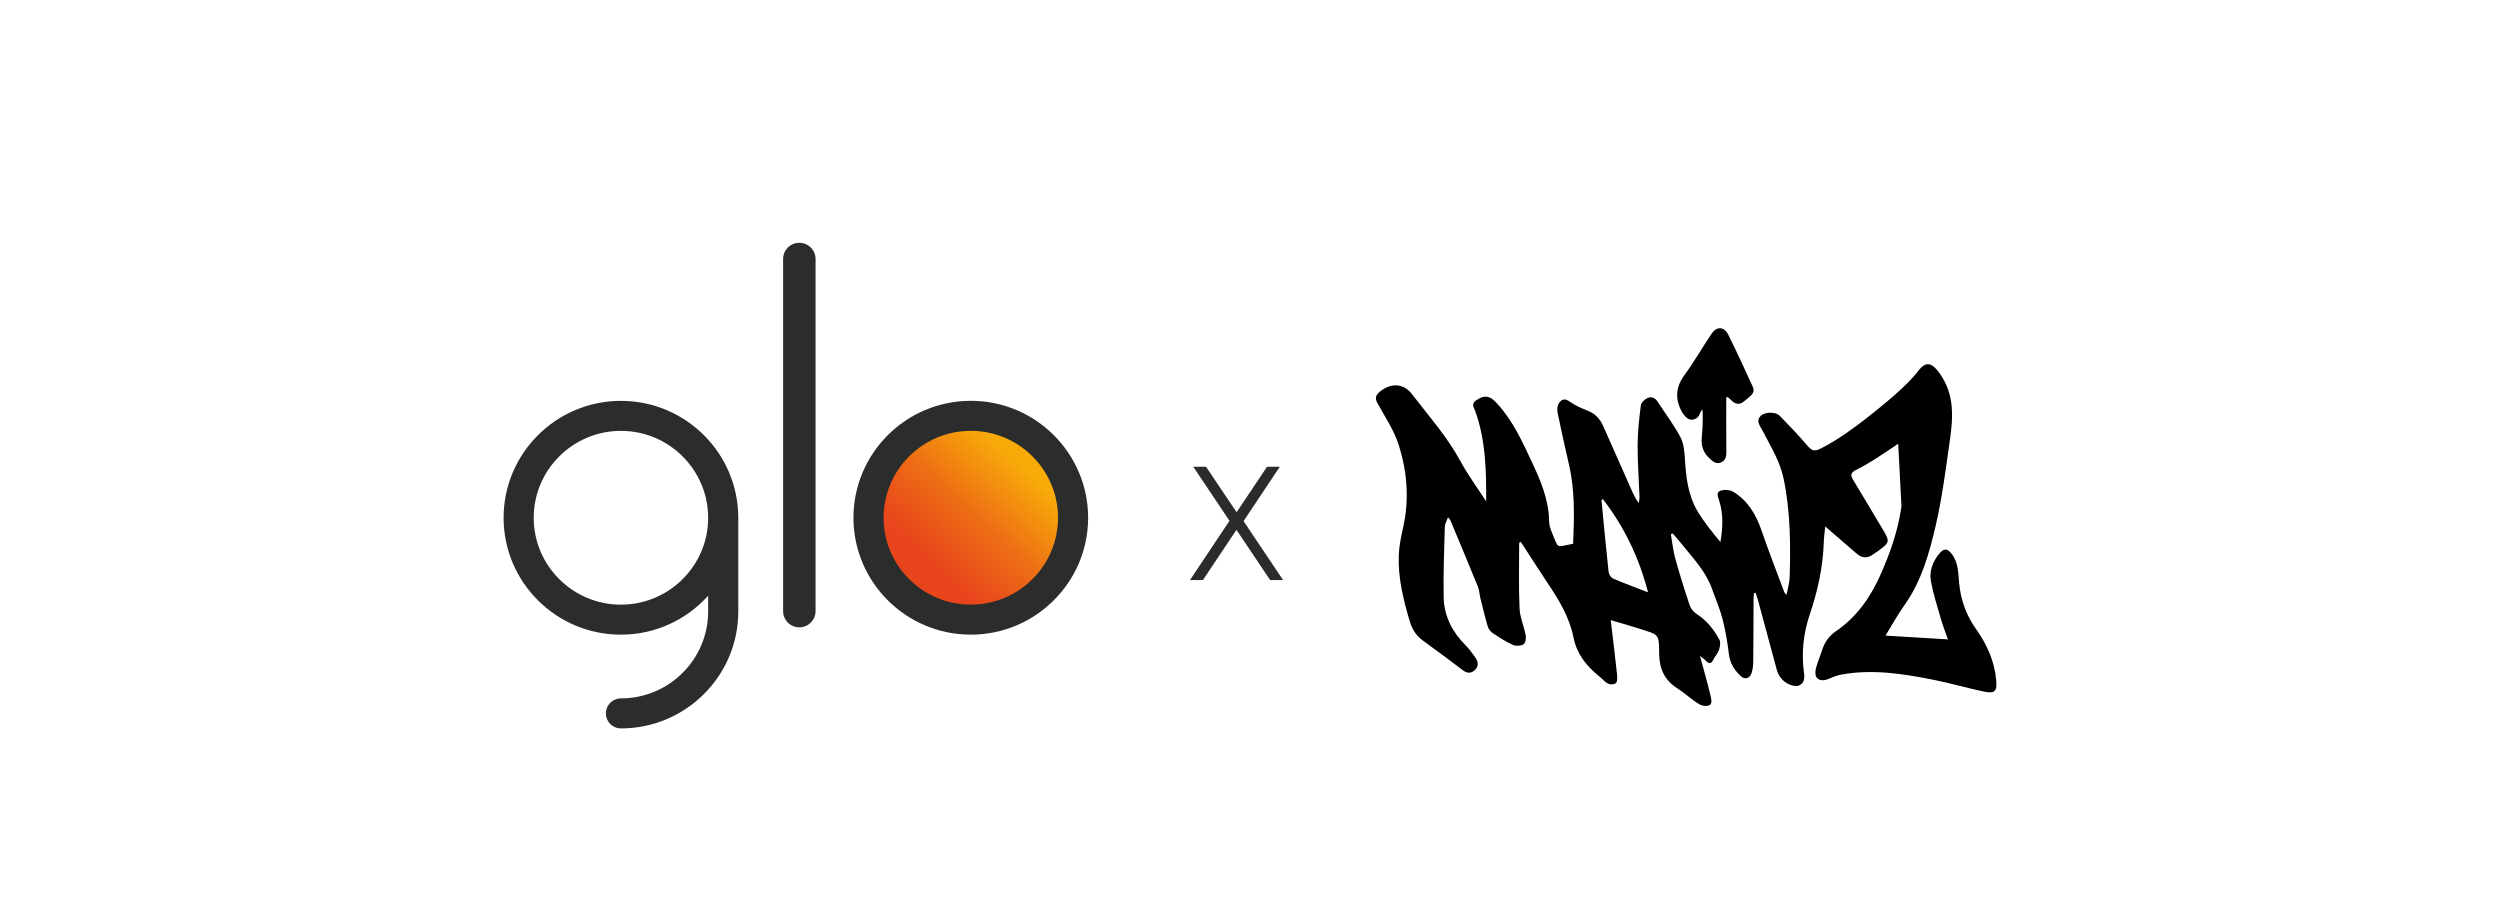 <svg width="556" height="202" viewBox="0 0 556 202" fill="none" xmlns="http://www.w3.org/2000/svg">
<mask id="mask0_2504_1744" style="mask-type:alpha" maskUnits="userSpaceOnUse" x="0" y="0" width="556" height="202">
<rect width="556" height="202" fill="white"/>
</mask>
<g mask="url(#mask0_2504_1744)">
<path d="M285.354 129H282.474L274.986 117.84L267.534 129H264.654L273.438 115.824L265.374 103.8H268.218L275.022 113.916L281.79 103.8H284.634L276.57 115.896L285.354 129Z" fill="#2A2C2C"/>
<path d="M235.651 113.874C235.64 113.842 235.635 113.815 235.624 113.783C235.635 113.148 235.533 112.512 235.426 111.887C234.52 106.776 232.028 102.606 227.923 99.407C226.492 98.296 224.943 97.372 223.228 96.752C222.761 96.512 222.274 96.336 221.759 96.224C221.555 96.122 221.352 96.047 221.121 96.042C220.955 95.935 220.762 95.919 220.575 95.882C220.221 95.893 219.926 95.642 219.572 95.674C219.278 95.567 218.972 95.529 218.661 95.508C218.57 95.508 218.479 95.497 218.388 95.492C218.174 95.465 217.959 95.433 217.75 95.407C217.482 95.348 217.209 95.305 216.936 95.332C216.78 95.321 216.63 95.311 216.48 95.3C216.48 95.273 216.475 95.246 216.48 95.22H215.108C215.108 95.22 215.108 95.273 215.108 95.3C215.081 95.311 215.049 95.316 215.022 95.326C214.652 95.305 214.283 95.305 213.924 95.407C213.527 95.46 213.125 95.455 212.734 95.54C212.675 95.54 212.616 95.556 212.552 95.583C212.332 95.567 212.123 95.61 211.919 95.69C211.539 95.727 211.169 95.807 210.81 95.946C210.493 95.983 210.188 96.064 209.904 96.202C209.427 96.304 208.971 96.459 208.543 96.678C208.092 96.8 207.669 96.987 207.267 97.222C206.892 97.34 206.554 97.527 206.233 97.751C206.093 97.762 205.986 97.842 205.89 97.927C205.82 97.943 205.74 97.933 205.707 98.023C205.616 98.088 205.52 98.152 205.429 98.21C205.311 98.232 205.214 98.29 205.145 98.387C205.118 98.381 205.096 98.387 205.075 98.403C204.952 98.488 204.834 98.579 204.711 98.664C204.673 98.691 204.636 98.718 204.598 98.744C204.48 98.766 204.394 98.83 204.325 98.926C204.196 98.921 204.126 99.001 204.062 99.097C203.703 99.337 203.349 99.588 203.049 99.898C202.647 100.165 202.315 100.512 201.972 100.843C201.763 101.057 201.554 101.27 201.345 101.484C201.27 101.57 201.195 101.655 201.12 101.74C201.039 101.772 200.98 101.831 200.959 101.917C200.728 102.093 200.525 102.296 200.402 102.563C200.091 102.862 199.855 103.214 199.619 103.572C199.233 104.053 198.896 104.571 198.611 105.121C198.311 105.548 198.086 106.013 197.883 106.483C197.674 106.825 197.523 107.188 197.389 107.567C197.223 107.85 197.127 108.165 197.046 108.485C196.854 108.918 196.72 109.367 196.612 109.826C196.575 109.842 196.537 109.863 196.494 109.895C196.312 110.216 196.28 110.584 196.184 110.937C195.937 111.861 195.969 112.822 195.851 113.762V114.034V116.218V116.491C195.942 116.982 195.905 117.479 195.969 117.97C196.243 120.047 196.88 122.018 197.797 123.898C199.062 126.504 200.862 128.694 203.087 130.541C205.482 132.523 208.216 133.821 211.233 134.558C212.15 134.782 213.087 134.841 214.015 134.958H214.652H215.381H216.201H216.839H217.295H217.386C217.729 134.782 218.125 134.867 218.479 134.755C219.004 134.712 219.519 134.616 220.033 134.483C220.66 134.365 221.277 134.221 221.872 133.981C222.279 133.895 222.665 133.746 223.045 133.575C223.26 133.484 223.474 133.399 223.689 133.308C223.748 133.281 223.812 133.249 223.871 133.222C224.048 133.18 224.225 133.137 224.326 132.966C224.632 132.902 224.878 132.72 225.141 132.576C225.58 132.448 225.945 132.17 226.325 131.925C226.69 131.732 227.033 131.508 227.338 131.236C227.515 131.204 227.537 130.99 227.697 130.942C227.789 130.878 227.88 130.814 227.971 130.75C228.024 130.766 228.057 130.739 228.067 130.691V130.686C228.067 130.686 228.067 130.686 228.067 130.691C228.153 130.622 228.244 130.552 228.33 130.488C228.394 130.408 228.459 130.328 228.523 130.242C228.592 130.232 228.673 130.253 228.71 130.162C228.764 130.114 228.818 130.061 228.877 130.013C228.968 129.991 229.027 129.938 229.064 129.858C229.252 129.799 229.252 129.559 229.429 129.484C229.734 129.313 229.959 129.057 230.163 128.779C230.554 128.453 230.87 128.064 231.16 127.647C231.497 127.337 231.765 126.969 231.98 126.568C232.274 126.29 232.462 125.943 232.655 125.596C232.832 125.377 232.982 125.137 233.084 124.87C233.271 124.608 233.432 124.336 233.529 124.026C233.732 123.722 233.893 123.396 233.99 123.043C234.209 122.675 234.359 122.274 234.467 121.858C234.665 121.554 234.676 121.18 234.799 120.849C234.863 120.614 234.927 120.373 234.992 120.138C235.099 119.903 235.169 119.663 235.169 119.401C235.335 119.182 235.211 118.894 235.329 118.664C235.329 118.606 235.34 118.547 235.345 118.488C235.469 118.162 235.485 117.821 235.512 117.479C235.549 117.148 235.635 116.817 235.603 116.48C235.613 116.421 235.624 116.363 235.635 116.304H235.672H235.71V115.85V113.847C235.71 113.847 235.656 113.847 235.63 113.847L235.651 113.874ZM235.619 115.882C235.619 115.877 235.619 115.866 235.619 115.855C235.624 115.861 235.63 115.871 235.64 115.877H235.624L235.619 115.882Z" fill="url(#paint0_linear_2504_1744)"/>
<path d="M181.384 135.912V57.599C181.384 55.613 179.771 54 177.766 54C175.762 54 174.165 55.613 174.165 57.599V135.912C174.165 137.909 175.778 139.522 177.766 139.522C179.755 139.522 181.384 137.904 181.384 135.912Z" fill="#2B2D2D"/>
<path d="M138.095 134.475C127.403 134.475 118.699 125.808 118.699 115.154C118.699 104.499 127.403 95.826 138.095 95.826C148.788 95.826 157.491 104.499 157.491 115.154C157.491 125.808 148.793 134.475 138.095 134.475ZM164.191 115.154C164.191 100.814 152.486 89.151 138.095 89.151C123.705 89.151 112 100.814 112 115.154C112 129.493 123.705 141.151 138.095 141.151C145.797 141.151 152.705 137.797 157.491 132.494V135.992C157.491 146.646 148.788 155.319 138.095 155.319C136.241 155.319 134.746 156.814 134.746 158.657C134.746 160.499 136.241 162 138.095 162C152.486 162 164.196 150.331 164.196 135.992V115.154H164.191Z" fill="#2B2D2D"/>
<path d="M215.905 134.47C205.212 134.47 196.509 125.797 196.509 115.148C196.509 104.499 205.207 95.821 215.905 95.821C226.602 95.821 235.301 104.494 235.301 115.148C235.301 125.802 226.602 134.47 215.905 134.47ZM215.905 89.14C201.514 89.14 189.809 100.804 189.809 115.148C189.809 129.493 201.514 141.146 215.905 141.146C230.295 141.146 242 129.487 242 115.148C242 100.809 230.295 89.14 215.905 89.14Z" fill="#2B2D2D"/>
<path d="M419.343 141.358C424.191 141.653 428.585 141.919 433.221 142.202C432.643 140.542 432.066 139.09 431.634 137.593C430.839 134.837 429.965 132.088 429.44 129.277C429.019 127.022 429.837 124.91 431.3 123.122C432.318 121.878 433.092 121.939 434.061 123.188C435.55 125.107 435.508 127.441 435.712 129.649C436.065 133.432 437.274 136.797 439.477 139.908C441.886 143.309 443.588 147.054 443.957 151.295C444.169 153.737 443.646 154.324 441.216 153.811C437.466 153.02 433.777 151.933 430.019 151.187C423.229 149.839 416.397 148.754 409.457 150.035C408.485 150.214 407.543 150.619 406.623 151.002C405.639 151.412 404.61 151.466 403.992 150.629C403.642 150.157 403.719 149.204 403.889 148.543C404.236 147.202 404.816 145.924 405.23 144.599C405.783 142.831 406.808 141.407 408.314 140.378C412.908 137.242 415.951 132.906 418.187 127.903C420.27 123.242 421.965 118.466 422.762 113.403C422.815 113.071 422.89 112.733 422.873 112.403C422.646 107.864 422.403 103.326 422.16 98.691C420.323 99.915 418.61 101.107 416.844 102.215C415.506 103.055 414.127 103.844 412.713 104.549C411.631 105.089 411.496 105.674 412.12 106.695C414.347 110.339 416.499 114.029 418.7 117.689C420.346 120.426 420.318 120.634 417.699 122.531C417.311 122.813 416.896 123.055 416.507 123.337C415.276 124.228 414.089 124.128 412.963 123.162C410.671 121.195 408.391 119.214 405.932 117.087C405.812 118.339 405.645 119.442 405.611 120.551C405.441 126.071 404.272 131.397 402.508 136.6C401.048 140.907 400.589 145.288 401.23 149.798C401.32 150.431 401.278 151.196 400.985 151.73C400.749 152.16 400.039 152.581 399.547 152.573C397.517 152.542 395.714 151.017 395.175 149.029C393.731 143.706 392.303 138.378 390.862 133.054C390.749 132.639 390.578 132.24 390.435 131.833C390.312 131.855 390.189 131.879 390.065 131.902C390.04 132.349 389.994 132.796 389.991 133.244C389.97 137.903 389.974 142.564 389.922 147.222C389.912 148.073 389.789 148.958 389.523 149.762C389.158 150.87 388.08 151.182 387.239 150.438C385.73 149.101 384.74 147.506 384.491 145.392C384.185 142.787 383.738 140.178 383.084 137.641C382.5 135.375 381.543 133.206 380.763 130.991C379.422 127.176 376.682 124.303 374.216 121.246C373.505 120.365 372.757 119.515 372.026 118.652C371.886 118.7 371.744 118.747 371.603 118.795C371.917 120.598 372.09 122.439 372.575 124.195C373.546 127.706 374.637 131.185 375.796 134.64C376.042 135.374 376.667 136.126 377.324 136.547C379.583 137.996 381.19 140.006 382.412 142.31C382.72 142.891 382.526 143.866 382.294 144.57C382.047 145.319 381.421 145.934 381.068 146.661C380.598 147.631 380.099 147.749 379.365 146.936C379.09 146.632 378.727 146.407 378.079 145.884C378.919 148.997 379.7 151.706 380.358 154.444C380.532 155.171 380.87 156.329 380.306 156.764C379.636 157.195 378.484 156.974 377.869 156.596C376.165 155.549 374.685 154.139 372.998 153.058C370.136 151.226 369.009 148.639 368.995 145.322C368.976 140.804 368.923 141.228 364.564 139.811C362.494 139.137 360.392 138.561 358.226 137.917C358.716 142.058 359.201 145.948 359.615 149.846C359.69 150.555 359.734 151.696 359.351 151.936C358.538 152.447 357.518 152.205 356.761 151.401C356.368 150.983 355.907 150.628 355.465 150.26C352.74 147.985 350.682 145.462 349.935 141.715C349.07 137.377 346.763 133.516 344.292 129.823C342.346 126.914 340.473 123.956 338.562 121.023C338.444 120.842 338.281 120.693 338.072 120.453C337.963 120.688 337.86 120.803 337.86 120.92C337.863 125.723 337.732 130.532 337.951 135.326C338.042 137.343 338.949 139.313 339.324 141.334C339.442 141.966 339.244 143.052 338.822 143.297C338.203 143.657 337.128 143.728 336.47 143.43C334.908 142.721 333.446 141.77 332.01 140.817C331.527 140.497 331.059 139.93 330.896 139.384C330.27 137.28 329.759 135.143 329.23 133.01C329.023 132.174 329.009 131.27 328.69 130.486C326.691 125.562 324.632 120.663 322.584 115.758C322.516 115.596 322.368 115.466 322.036 115.033C321.735 115.901 321.339 116.532 321.322 117.174C321.183 122.402 320.971 127.635 321.072 132.861C321.152 137.01 322.978 140.521 325.909 143.475C326.78 144.354 327.531 145.373 328.22 146.406C328.846 147.342 328.813 148.343 327.884 149.121C327.022 149.842 326.207 149.724 325.3 149.029C322.365 146.785 319.387 144.599 316.399 142.425C314.93 141.355 314.042 139.906 313.541 138.217C312.102 133.373 310.882 128.471 311.096 123.373C311.182 121.332 311.611 119.288 312.062 117.285C313.44 111.166 312.965 105.078 311.161 99.212C310.133 95.873 308.113 92.82 306.376 89.728C305.681 88.49 305.996 87.818 306.94 87.061C309.375 85.11 312.146 85.211 314.036 87.676C317.739 92.505 321.811 97.058 324.745 102.472C326.379 105.489 328.435 108.277 330.523 111.514C330.562 104.432 330.393 97.818 328.1 91.45C327.827 90.692 327.163 89.821 328.18 89.12C329.278 88.365 330.453 87.766 331.759 88.661C332.227 88.983 332.64 89.4 333.026 89.823C336.519 93.638 338.602 98.295 340.76 102.9C342.698 107.039 344.464 111.232 344.519 115.934C344.529 116.816 344.848 117.737 345.2 118.565C346.705 122.113 345.872 121.702 349.867 120.926C350.096 115.048 350.297 109.164 348.947 103.348C348.058 99.517 347.208 95.676 346.414 91.824C346.281 91.178 346.315 90.334 346.632 89.794C347.171 88.879 347.899 88.45 349.081 89.306C350.325 90.207 351.805 90.822 353.246 91.401C354.89 92.062 355.891 93.278 356.575 94.805C358.614 99.354 360.621 103.919 362.636 108.48C363.137 109.612 363.628 110.749 364.448 111.893C364.511 111.433 364.643 110.971 364.626 110.515C364.487 106.678 364.187 102.841 364.206 99.005C364.221 96.042 364.549 93.07 364.922 90.125C364.998 89.516 365.796 88.797 366.432 88.512C367.255 88.144 368.102 88.475 368.657 89.332C370.352 91.949 372.254 94.452 373.713 97.193C374.46 98.595 374.627 100.398 374.723 102.039C374.962 106.103 375.413 110.124 377.525 113.677C378.974 116.114 380.782 118.335 382.624 120.546C383.158 117.418 383.295 114.421 382.386 111.479C382.127 110.642 381.6 109.559 382.523 109.176C383.354 108.831 384.696 108.904 385.467 109.369C388.736 111.34 390.544 114.441 391.771 118.005C393.36 122.622 395.14 127.172 396.844 131.748C396.888 131.867 397.016 131.952 397.326 132.306C397.595 130.847 397.989 129.612 398.024 128.367C398.231 121.016 398.195 113.678 396.67 106.424C395.863 102.586 393.817 99.328 392.073 95.921C392.008 95.793 391.92 95.676 391.855 95.549C391.334 94.547 390.472 93.525 391.621 92.453C392.553 91.584 394.89 91.54 395.788 92.453C397.868 94.564 399.913 96.719 401.841 98.967C402.946 100.254 403.429 100.5 404.979 99.726C408.479 97.981 412.178 95.283 414.933 93.149C418.558 90.269 423.886 86.061 426.586 82.53C428.397 80.162 429.714 80.697 431.407 83.077C434.739 87.762 434.376 92.84 433.64 97.993C432.745 104.255 431.956 110.559 430.54 116.71C429.094 122.995 427.352 129.267 423.492 134.673C422.032 136.718 420.824 138.945 419.334 141.358H419.343ZM356.461 110.973C356.233 111.227 356.171 111.266 356.173 111.298C356.684 116.591 357.176 121.885 357.75 127.171C357.808 127.705 358.249 128.449 358.705 128.646C361.178 129.714 363.714 130.643 366.525 131.735C364.497 123.906 361.206 117.14 356.459 110.973H356.461Z" fill="black"/>
<path d="M383.92 88.551C383.92 92.457 383.895 96.364 383.938 100.271C383.95 101.324 383.906 102.306 382.808 102.817C381.638 103.361 380.89 102.587 380.134 101.883C378.805 100.647 378.306 99.155 378.469 97.392C378.655 95.373 378.76 93.347 378.651 91.201C378.643 90.848 378.133 91.697 378.045 91.971C377.782 92.801 377.15 93.32 376.155 93.344C375.108 93.37 374.152 91.778 374.107 91.697C372.505 88.832 372.611 86.166 374.626 83.413C376.795 80.45 378.607 77.248 380.666 74.206C381.811 72.512 383.466 72.611 384.376 74.451C386.247 78.24 388.016 82.076 389.775 85.916C390.422 87.329 389.655 87.862 387.713 89.382C386.74 90.144 385.793 89.811 384.995 88.971C384.807 88.773 384.582 88.606 384.373 88.426C384.131 88.23 383.929 88.248 383.922 88.551H383.92Z" fill="black"/>
</g>
<defs>
<linearGradient id="paint0_linear_2504_1744" x1="228.668" y1="101.286" x2="201.615" y2="130.557" gradientUnits="userSpaceOnUse">
<stop offset="0.07" stop-color="#F8AA09"/>
<stop offset="0.45" stop-color="#ED6E15"/>
<stop offset="0.8" stop-color="#E8451C"/>
</linearGradient>
</defs>
</svg>

